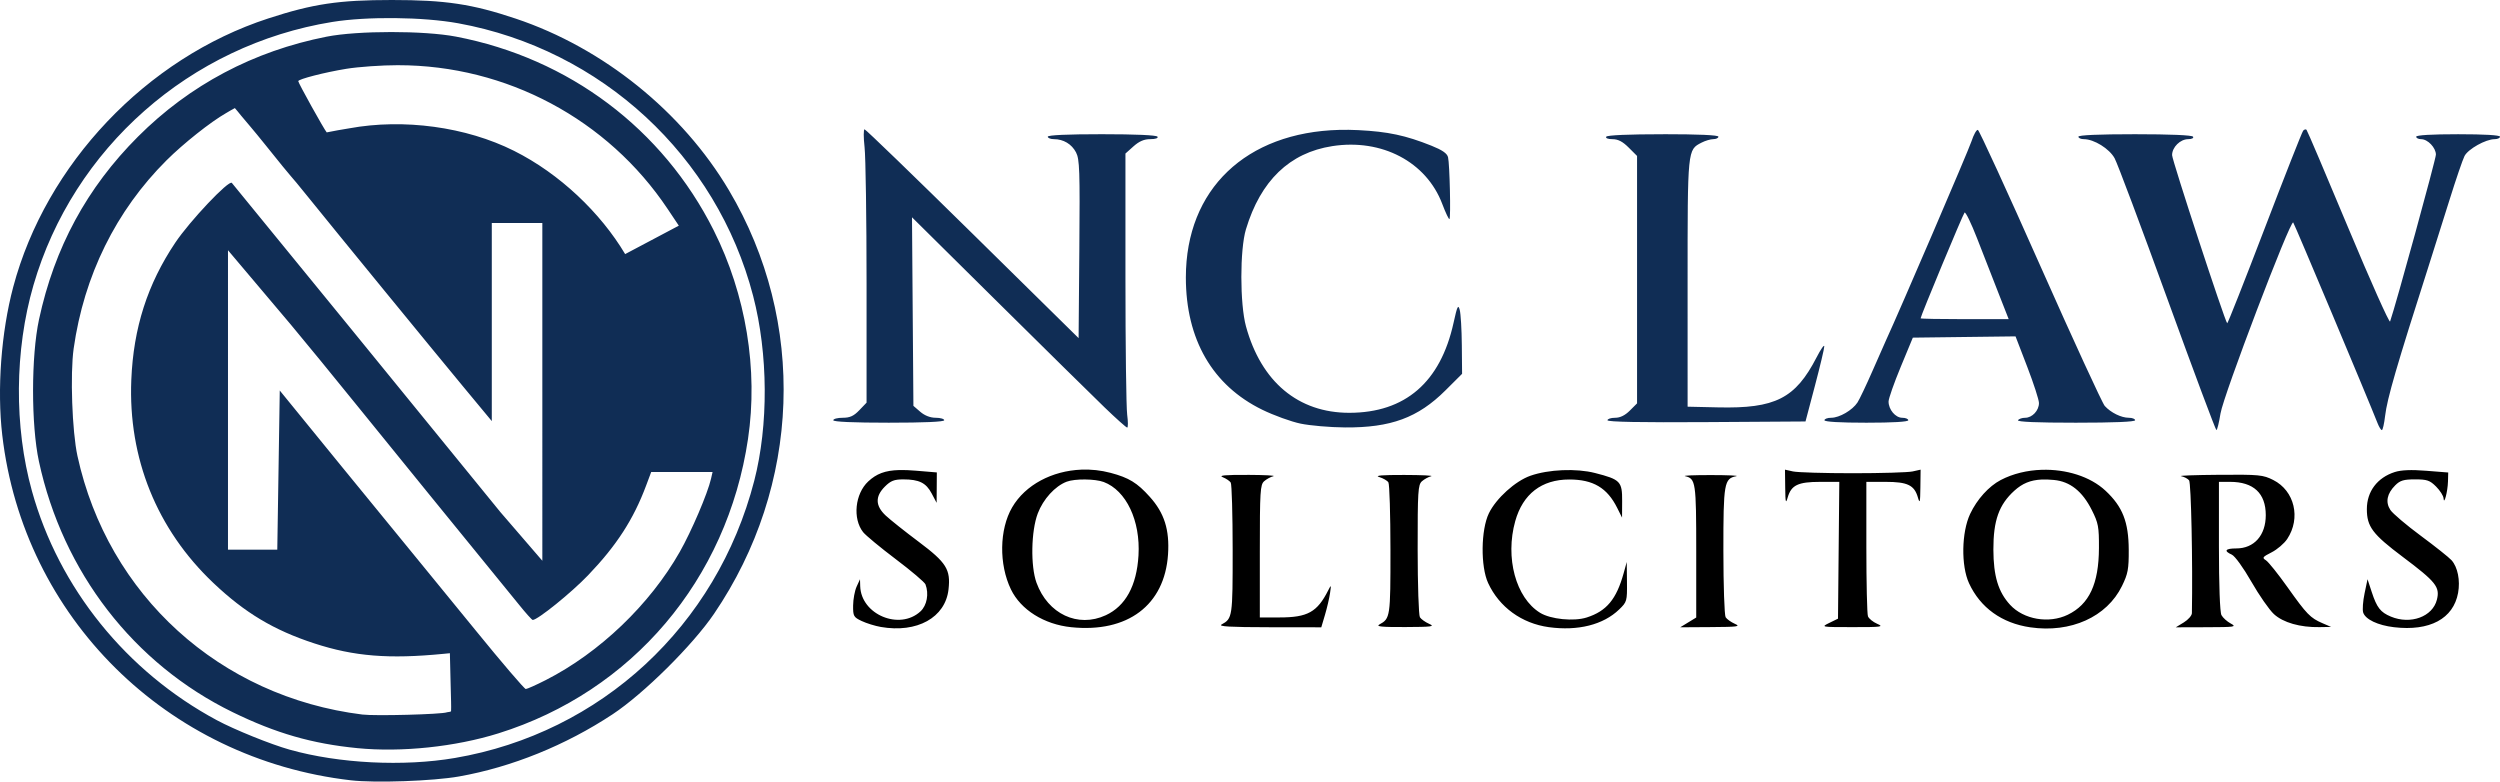 <svg xmlns:inkscape="http://www.inkscape.org/namespaces/inkscape" xmlns:sodipodi="http://sodipodi.sourceforge.net/DTD/sodipodi-0.dtd" xmlns="http://www.w3.org/2000/svg" xmlns:svg="http://www.w3.org/2000/svg" width="268.278mm" height="83.873mm" viewBox="0 0 268.278 83.873" id="svg1" xml:space="preserve"><defs id="defs1"></defs><g id="layer1" transform="translate(29.052,-17.544)"><path id="path1" style="fill:#102d55;fill-opacity:1" d="m 13.007,17.544 c -5.707,0 -8.46,0.411 -13.277,1.981 C -13.335,23.782 -24.123,35.145 -27.636,48.351 c -1.29,4.85 -1.744,10.976 -1.175,15.875 2.271,19.55 17.639,34.77 37.413,37.054 2.608,0.301 8.826,0.081 11.604,-0.412 5.658,-1.003 11.442,-3.345 16.478,-6.671 C 40.028,91.987 45.278,86.787 47.574,83.408 56.918,69.661 57.538,52.075 49.177,37.972 44.17,29.524 35.683,22.689 26.295,19.544 21.613,17.975 18.744,17.544 13.007,17.544 Z m 0.344,1.943 c 2.44,0.025 4.882,0.212 6.764,0.554 15.367,2.793 27.751,14.241 31.654,29.263 1.615,6.214 1.659,13.871 0.116,19.842 C 47.864,84.703 35.442,96.204 19.767,98.883 14.252,99.826 7.327,99.478 2.027,97.99 0.011,97.425 -3.891,95.847 -5.778,94.833 -15.493,89.618 -22.738,80.637 -25.627,70.23 -27.545,63.324 -27.485,55.132 -25.468,48.171 -21.198,33.436 -8.641,22.367 6.603,19.9 8.474,19.597 10.911,19.461 13.351,19.486 Z m -0.443,1.497 c -2.625,5.97e-4 -5.24,0.166 -6.912,0.496 -7.833,1.543 -14.692,5.178 -20.243,10.73 -5.478,5.478 -8.96,11.909 -10.618,19.612 -0.848,3.938 -0.853,11.325 -0.011,15.233 2.561,11.88 10.17,21.73 20.793,26.914 4.636,2.263 8.512,3.381 13.387,3.86 v 5.16e-4 C 14.041,98.293 19.8,97.688 24.438,96.239 38.788,91.753 48.977,79.733 51.218,64.646 52.323,57.209 50.999,49.159 47.539,42.266 42.066,31.365 31.996,23.793 19.887,21.475 18.17,21.146 15.534,20.982 12.908,20.983 Z m 0.761,3.557 c 11.618,-8e-4 22.493,5.798 28.923,15.422 l 1.201,1.798 -5.759,3.05 C 35.393,40.377 31.016,36.187 26.104,33.728 20.963,31.154 14.274,30.242 8.422,31.316 7.601,31.454 6.737,31.596 6.009,31.751 5.772,31.513 2.953,26.446 2.953,26.254 c 0,-0.218 2.841,-0.948 5.159,-1.326 1.31,-0.214 3.81,-0.388 5.556,-0.389 z m -17.515,4.603 c 0.138,0.145 0.451,0.544 0.642,0.777 0.472,0.573 1.298,1.506 2.641,3.184 1.413,1.765 2.638,3.269 2.722,3.341 0.084,0.073 0.921,1.085 1.859,2.249 C 6.916,42.29 17.448,55.165 20.667,59.048 L 23.723,62.733 V 41.471 h 2.781 2.643 V 77.72 L 24.649,72.503 C 19.448,66.1 -3.895,37.485 -4.174,37.171 c -0.312,-0.351 -4.511,4.089 -6.075,6.424 -2.981,4.449 -4.484,9.138 -4.713,14.711 -0.346,8.415 2.739,16.047 8.814,21.804 3.376,3.199 6.487,5.06 10.821,6.476 4.277,1.397 8,1.697 13.891,1.12 l 0.661,-0.065 0.074,3.077 c 0.05,2.077 0.077,2.549 0.053,3.128 -0.005,0.113 -0.348,0.097 -0.45,0.138 -0.549,0.22 -7.707,0.409 -9.07,0.239 C -5.467,92.321 -17.476,81.421 -20.74,66.474 c -0.574,-2.629 -0.792,-8.806 -0.407,-11.53 1.11,-7.837 4.539,-14.787 9.965,-20.195 1.806,-1.8 4.732,-4.122 6.379,-5.062 0.265,-0.151 0.755,-0.454 0.956,-0.545 z m 67.572,2.279 c -0.118,-0.003 -0.118,0.859 0,1.914 0.118,1.055 0.214,7.655 0.214,14.667 v 12.749 l -0.777,0.811 c -0.601,0.627 -1.006,0.811 -1.786,0.811 -0.555,0 -1.009,0.119 -1.009,0.265 0,0.169 2.161,0.265 5.953,0.265 3.792,0 5.953,-0.096 5.953,-0.265 0,-0.146 -0.41,-0.265 -0.911,-0.265 -0.582,0 -1.18,-0.231 -1.654,-0.638 L 68.967,61.097 68.891,50.979 68.816,40.862 l 9.203,9.11 c 5.062,5.011 10.216,10.087 11.453,11.281 1.237,1.194 2.333,2.173 2.435,2.175 0.102,0.002 0.102,-0.621 0,-1.385 -0.102,-0.764 -0.186,-7.382 -0.186,-14.706 V 34.02 l 0.864,-0.772 c 0.61,-0.545 1.14,-0.772 1.802,-0.772 0.558,0 0.871,-0.107 0.774,-0.265 -0.101,-0.163 -2.384,-0.265 -5.969,-0.265 -3.694,0 -5.805,0.096 -5.805,0.265 0,0.146 0.292,0.265 0.649,0.265 1.032,0 1.913,0.525 2.382,1.42 0.384,0.733 0.425,1.937 0.356,10.381 L 86.694,53.828 75.317,42.627 C 69.059,36.466 63.843,31.423 63.725,31.421 Z m 154.57,0.014 c -0.065,0.019 -0.135,0.064 -0.193,0.132 -0.118,0.136 -1.979,4.863 -4.137,10.504 -2.158,5.641 -3.964,10.215 -4.014,10.165 -0.269,-0.269 -5.914,-17.495 -5.914,-18.047 0,-0.85 0.875,-1.714 1.735,-1.714 0.384,0 0.606,-0.115 0.514,-0.265 -0.101,-0.164 -2.472,-0.265 -6.233,-0.265 -3.87,0 -6.07,0.096 -6.07,0.265 0,0.146 0.26,0.265 0.578,0.265 1.096,0 2.743,1.021 3.309,2.051 0.3,0.546 2.845,7.332 5.657,15.081 2.812,7.749 5.182,14.089 5.266,14.089 0.085,0 0.283,-0.804 0.44,-1.786 0.309,-1.929 7.503,-20.825 7.802,-20.493 0.136,0.151 8.035,18.947 9.057,21.551 0.157,0.4 0.362,0.728 0.456,0.728 0.094,0 0.25,-0.685 0.348,-1.521 0.219,-1.868 1.214,-5.289 4.793,-16.47 0.489,-1.528 1.447,-4.564 2.13,-6.747 0.682,-2.183 1.401,-4.284 1.597,-4.669 0.381,-0.749 2.279,-1.813 3.233,-1.813 0.318,0 0.578,-0.119 0.578,-0.265 0,-0.166 -1.676,-0.265 -4.498,-0.265 -2.822,0 -4.498,0.099 -4.498,0.265 0,0.146 0.238,0.265 0.529,0.265 0.712,0 1.587,0.917 1.587,1.662 0,0.469 -4.308,16.157 -4.917,17.902 -0.073,0.21 -2.089,-4.301 -4.48,-10.024 -2.39,-5.724 -4.411,-10.472 -4.491,-10.551 -0.04,-0.04 -0.1,-0.048 -0.165,-0.029 z m -103.62,0.045 c -10.013,0.261 -16.472,6.366 -16.472,15.837 0,6.647 2.853,11.584 8.202,14.196 1.237,0.604 3.082,1.273 4.101,1.487 h 5.2e-4 c 1.019,0.214 3.167,0.399 4.773,0.411 4.915,0.036 7.829,-1.038 10.776,-3.971 l 1.79,-1.783 -0.028,-3.068 c -0.015,-1.687 -0.116,-3.395 -0.225,-3.794 -0.168,-0.619 -0.265,-0.414 -0.663,1.392 -1.404,6.375 -5.188,9.644 -11.174,9.654 -5.487,0.009 -9.469,-3.319 -11.1,-9.276 -0.66,-2.408 -0.661,-8.241 -0.004,-10.418 1.577,-5.221 4.682,-8.212 9.264,-8.924 5.314,-0.826 10.093,1.685 11.802,6.201 0.363,0.959 0.711,1.691 0.774,1.628 0.155,-0.155 0.024,-5.913 -0.152,-6.639 -0.099,-0.41 -0.614,-0.767 -1.784,-1.236 -2.763,-1.106 -4.656,-1.51 -7.833,-1.67 -0.698,-0.035 -1.381,-0.044 -2.049,-0.026 z m 68.521,0.002 c -0.142,-0.047 -0.45,0.501 -0.685,1.219 -0.325,0.994 -7.776,18.338 -9.166,21.339 -0.135,0.291 -0.792,1.779 -1.459,3.307 -0.668,1.528 -1.393,3.051 -1.611,3.386 -0.542,0.828 -1.933,1.639 -2.816,1.64 -0.4,5.4e-4 -0.728,0.12 -0.728,0.266 0,0.166 1.676,0.265 4.498,0.265 2.822,0 4.498,-0.099 4.498,-0.265 0,-0.146 -0.291,-0.265 -0.646,-0.265 -0.729,0 -1.47,-0.879 -1.47,-1.743 0,-0.312 0.586,-1.982 1.302,-3.711 l 1.303,-3.145 5.51,-0.069 5.511,-0.068 1.257,3.269 c 0.691,1.798 1.257,3.546 1.257,3.884 0,0.809 -0.724,1.583 -1.481,1.583 -0.333,0 -0.679,0.119 -0.768,0.265 -0.107,0.174 2.026,0.265 6.202,0.265 4.067,0 6.365,-0.096 6.365,-0.265 0,-0.146 -0.303,-0.265 -0.674,-0.265 -0.814,0 -1.932,-0.549 -2.583,-1.268 -0.263,-0.29 -3.375,-7.055 -6.916,-15.033 -3.541,-7.978 -6.556,-14.544 -6.698,-14.591 z m -33.781,0.465 c -3.673,0 -6,0.101 -6.101,0.265 -0.096,0.155 0.182,0.265 0.672,0.265 0.598,0 1.092,0.256 1.735,0.9 l 0.9,0.899 v 13.276 13.276 l -0.773,0.773 c -0.52,0.52 -1.04,0.774 -1.587,0.774 -0.447,0 -0.813,0.12 -0.814,0.267 7e-4,0.177 3.594,0.244 10.625,0.198 l 10.625,-0.069 1.013,-3.836 c 0.557,-2.11 1.009,-4.015 1.004,-4.233 -0.005,-0.218 -0.378,0.317 -0.828,1.191 -2.274,4.412 -4.43,5.506 -10.572,5.366 l -3.269,-0.074 V 47.927 c 0,-14.44 -0.014,-14.295 1.499,-15.078 0.398,-0.206 0.968,-0.374 1.266,-0.374 0.298,0 0.542,-0.119 0.542,-0.265 0,-0.169 -2.156,-0.265 -5.938,-0.265 z m 32.35,8.407 c 0.107,-0.107 0.715,1.143 1.35,2.777 0.635,1.634 1.657,4.251 2.271,5.816 l 1.116,2.844 h -4.727 c -2.6,0 -4.727,-0.04 -4.727,-0.089 0,-0.238 4.548,-11.179 4.717,-11.348 z m -186.353,4.041 6.747,7.987 c 3.627,4.335 10.233,12.568 14.817,18.182 4.584,5.615 8.93,10.95 9.657,11.857 0.728,0.906 1.394,1.648 1.48,1.649 0.525,0.003 4.139,-2.915 5.946,-4.802 3.051,-3.185 4.864,-5.986 6.22,-9.611 l 0.547,-1.461 h 3.293 3.293 l -0.167,0.728 c -0.362,1.575 -2.086,5.608 -3.348,7.833 -3.208,5.654 -8.617,10.831 -14.385,13.765 -1.036,0.527 -2.001,0.958 -2.145,0.958 -0.144,0 -2.563,-2.828 -5.375,-6.284 -2.812,-3.456 -5.716,-7.011 -6.454,-7.899 -0.738,-0.888 -4.318,-5.267 -7.956,-9.73 L 0.969,59.45 0.837,67.989 0.704,76.529 H -1.941 -4.587 Z"></path><path id="path2" style="fill:#000000" d="m 86.985,67.942 c -3.118,0.125 -6.005,1.619 -7.42,4.045 -1.379,2.365 -1.434,6.117 -0.129,8.812 1.058,2.185 3.556,3.751 6.464,4.051 6.054,0.626 10.03,-2.365 10.391,-7.814 0.175,-2.638 -0.397,-4.442 -1.958,-6.177 -1.358,-1.511 -2.234,-2.047 -4.2,-2.571 -1.044,-0.278 -2.109,-0.389 -3.148,-0.347 z m 75.512,0.002 0.024,1.912 c 0.02,1.63 0.06,1.787 0.269,1.064 0.38,-1.315 1.111,-1.666 3.474,-1.666 h 2.062 l -0.07,7.34 -0.07,7.34 -0.926,0.453 c -0.924,0.452 -0.917,0.453 2.514,0.455 3.115,0.002 3.362,-0.031 2.619,-0.355 -0.451,-0.196 -0.898,-0.559 -0.992,-0.805 -0.095,-0.246 -0.172,-3.593 -0.172,-7.438 V 69.253 h 2.058 c 2.359,0 3.09,0.351 3.47,1.666 0.209,0.723 0.249,0.566 0.269,-1.064 l 0.024,-1.912 -0.86,0.192 c -0.473,0.106 -3.36,0.192 -6.416,0.192 -3.056,0 -5.943,-0.086 -6.416,-0.192 z m 27.561,0.015 c -1.549,0.048 -3.089,0.407 -4.41,1.098 -1.278,0.669 -2.546,2.073 -3.282,3.636 -0.927,1.966 -0.985,5.565 -0.119,7.441 1.21,2.624 3.522,4.287 6.577,4.73 4.337,0.63 8.211,-1.116 9.834,-4.432 0.645,-1.319 0.737,-1.807 0.727,-3.896 -0.014,-2.978 -0.657,-4.617 -2.485,-6.326 -1.654,-1.547 -4.259,-2.33 -6.841,-2.251 z m -122.605,0.027 c -1.53,0.038 -2.457,0.404 -3.333,1.222 -1.421,1.327 -1.691,3.992 -0.551,5.44 0.272,0.346 1.853,1.655 3.513,2.908 1.66,1.253 3.091,2.467 3.18,2.698 0.387,1.008 0.157,2.256 -0.533,2.896 -2.241,2.077 -6.383,0.345 -6.471,-2.706 l -0.022,-0.741 -0.363,0.794 c -0.2,0.437 -0.369,1.345 -0.376,2.02 -0.011,1.147 0.048,1.256 0.919,1.669 0.512,0.243 1.435,0.53 2.051,0.637 3.891,0.68 6.927,-1.003 7.268,-4.027 0.241,-2.14 -0.221,-2.879 -3.195,-5.108 -1.479,-1.108 -3.076,-2.378 -3.549,-2.822 -1.114,-1.046 -1.142,-2.049 -0.086,-3.105 0.626,-0.626 1.001,-0.773 1.967,-0.773 1.709,0 2.453,0.368 3.056,1.51 l 0.53,1.004 0.012,-1.63 0.011,-1.63 -2.276,-0.19 c -0.664,-0.055 -1.241,-0.079 -1.751,-0.066 z m 71.174,0.014 c -1.239,0.052 -2.47,0.254 -3.447,0.597 -1.621,0.568 -3.677,2.426 -4.456,4.026 -0.861,1.768 -0.904,5.714 -0.082,7.491 1.196,2.584 3.602,4.332 6.515,4.733 3.123,0.429 5.847,-0.257 7.546,-1.901 0.835,-0.808 0.86,-0.893 0.837,-2.963 l -0.024,-2.131 -0.329,1.191 c -0.777,2.809 -1.834,4.081 -3.962,4.763 -1.388,0.445 -3.882,0.195 -5.012,-0.503 -2.601,-1.607 -3.764,-5.909 -2.662,-9.838 0.818,-2.914 2.83,-4.465 5.793,-4.465 2.57,0 4.071,0.89 5.151,3.055 l 0.517,1.035 0.01,-1.78 c 0.012,-2.102 -0.187,-2.308 -2.904,-3.005 -1.008,-0.259 -2.255,-0.357 -3.493,-0.304 z m 90.647,5.16e-4 c -0.555,0.022 -0.994,0.089 -1.34,0.199 -1.876,0.601 -2.995,2.086 -2.995,3.976 0,1.884 0.607,2.693 3.853,5.13 3.566,2.678 4.004,3.227 3.664,4.589 -0.457,1.832 -2.827,2.703 -4.945,1.817 -1.113,-0.465 -1.498,-0.961 -2.047,-2.63 l -0.453,-1.379 -0.318,1.519 c -0.175,0.836 -0.243,1.76 -0.149,2.054 0.233,0.734 1.57,1.372 3.307,1.576 3.833,0.451 6.37,-0.908 6.878,-3.684 0.244,-1.335 -0.042,-2.765 -0.702,-3.503 -0.268,-0.299 -1.752,-1.48 -3.3,-2.625 -1.547,-1.145 -3.016,-2.391 -3.264,-2.769 -0.549,-0.838 -0.368,-1.757 0.519,-2.645 0.524,-0.524 0.906,-0.639 2.126,-0.639 1.291,0 1.59,0.102 2.261,0.774 0.425,0.425 0.785,0.991 0.799,1.257 0.044,0.809 0.447,-0.716 0.476,-1.804 l 0.026,-0.964 -2.363,-0.187 c -0.808,-0.064 -1.479,-0.086 -2.033,-0.063 z m -20.2,0.495 c -2.552,0.02 -4.381,0.086 -4.064,0.148 0.317,0.062 0.7,0.262 0.852,0.444 0.217,0.262 0.398,8.837 0.301,14.258 -0.005,0.257 -0.396,0.703 -0.869,0.992 l -0.86,0.525 3.307,-0.01 c 3.07,-0.009 3.256,-0.038 2.586,-0.401 -0.397,-0.215 -0.843,-0.619 -0.992,-0.898 -0.165,-0.309 -0.271,-3.199 -0.271,-7.403 V 69.253 h 1.199 c 2.516,0 3.828,1.224 3.828,3.572 0,2.165 -1.247,3.572 -3.166,3.572 -1.184,0 -1.376,0.267 -0.481,0.665 0.334,0.149 1.239,1.399 2.102,2.907 0.833,1.455 1.922,3.019 2.419,3.476 0.995,0.913 2.816,1.433 4.893,1.397 l 1.244,-0.022 -0.926,-0.399 c -1.31,-0.565 -1.685,-0.952 -3.755,-3.866 -1.011,-1.424 -2.054,-2.723 -2.317,-2.888 -0.429,-0.268 -0.365,-0.356 0.612,-0.851 0.6,-0.303 1.353,-0.948 1.674,-1.431 1.488,-2.239 0.794,-5.176 -1.496,-6.33 -1.1,-0.555 -1.496,-0.593 -5.821,-0.559 z m -104.256,0.011 c -2.429,-0.01 -3.133,0.055 -2.653,0.247 0.36,0.144 0.745,0.404 0.856,0.578 0.111,0.175 0.204,3.42 0.206,7.212 0.004,7.209 -0.02,7.376 -1.186,8.013 -0.397,0.217 0.87,0.291 5.083,0.297 l 5.613,0.008 0.399,-1.344 c 0.219,-0.739 0.462,-1.781 0.539,-2.315 0.134,-0.922 0.124,-0.938 -0.193,-0.31 -1.179,2.337 -2.207,2.91 -5.212,2.91 h -2.128 v -7.103 c 0,-6.432 0.044,-7.141 0.463,-7.513 0.255,-0.226 0.701,-0.469 0.992,-0.54 0.291,-0.071 -0.959,-0.135 -2.778,-0.143 z m 16.801,0.006 c -2.358,-0.005 -3.197,0.065 -2.668,0.223 0.424,0.127 0.869,0.385 0.988,0.573 0.119,0.188 0.219,3.445 0.221,7.237 0.004,7.209 -0.02,7.376 -1.186,8.013 -0.406,0.222 0.244,0.286 2.778,0.276 2.883,-0.012 3.211,-0.056 2.556,-0.346 -0.413,-0.183 -0.858,-0.501 -0.988,-0.706 -0.13,-0.206 -0.239,-3.481 -0.241,-7.278 -0.004,-6.246 0.04,-6.943 0.459,-7.315 0.255,-0.226 0.701,-0.469 0.992,-0.54 0.291,-0.071 -1.019,-0.133 -2.91,-0.137 z m 32.941,0.013 c -1.819,-0.003 -3.069,0.05 -2.778,0.118 1.137,0.266 1.191,0.627 1.191,8.071 v 7.097 l -0.86,0.525 -0.86,0.524 3.307,-0.021 c 2.887,-0.018 3.212,-0.062 2.556,-0.352 -0.413,-0.183 -0.858,-0.501 -0.988,-0.706 -0.13,-0.206 -0.239,-3.413 -0.241,-7.128 -0.004,-7.267 0.081,-7.756 1.388,-8.008 0.326,-0.063 -0.896,-0.117 -2.715,-0.12 z m -67.175,0.472 c 0.769,0.006 1.544,0.098 2.004,0.271 2.419,0.911 3.953,4.149 3.733,7.879 -0.193,3.257 -1.388,5.44 -3.517,6.422 -2.986,1.378 -6.207,-0.134 -7.427,-3.487 -0.651,-1.789 -0.583,-5.548 0.135,-7.44 0.584,-1.539 1.852,-2.931 3.105,-3.407 0.436,-0.166 1.199,-0.244 1.967,-0.238 z m 102.648,0.009 c 0.401,-0.019 0.84,-0.003 1.329,0.044 1.733,0.167 3.044,1.209 4.06,3.226 0.703,1.397 0.777,1.789 0.767,4.089 -0.016,3.836 -1.044,6.035 -3.341,7.147 -2.029,0.982 -4.741,0.516 -6.195,-1.066 -1.268,-1.379 -1.784,-3.083 -1.792,-5.919 -0.009,-3.13 0.6,-4.835 2.258,-6.333 0.848,-0.766 1.71,-1.133 2.914,-1.19 z"></path></g></svg>